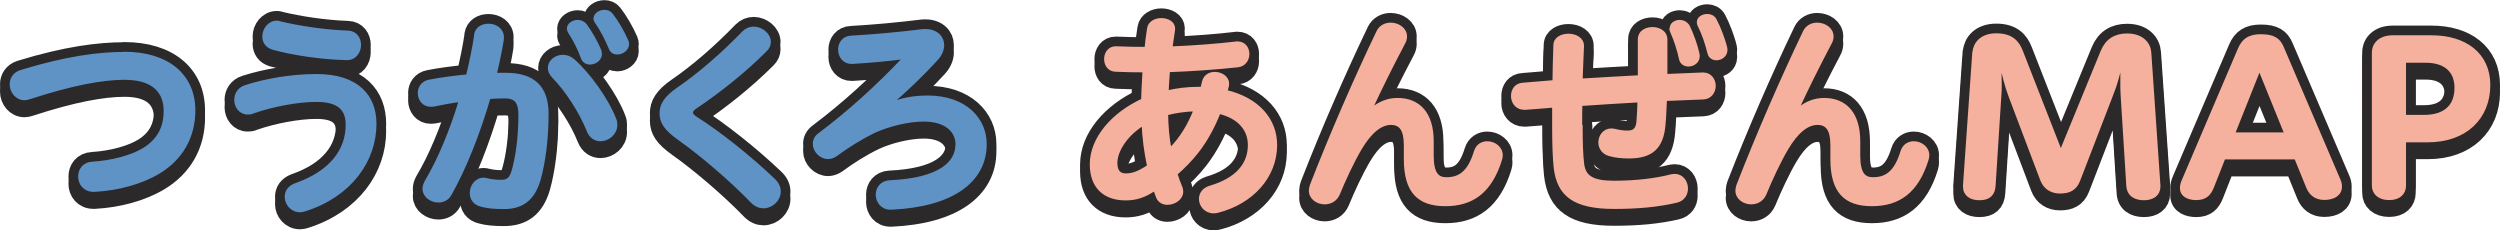 <?xml version="1.0" encoding="UTF-8"?><svg id="_レイヤー_2" xmlns="http://www.w3.org/2000/svg" viewBox="0 0 163.99 15.11"><defs><style>.cls-1{fill:#f5b19d;stroke:#f5b19d;}.cls-1,.cls-2,.cls-3{stroke-linecap:round;stroke-linejoin:round;}.cls-1,.cls-3{stroke-width:.23px;}.cls-2{fill:#2c292b;stroke:#2c292b;stroke-width:1.5px;}.cls-3{fill:#5f93c5;stroke:#5f93c5;}</style></defs><g id="design"><path class="cls-2" d="M8.15,3.99c2.86,0,4.55,1.46,4.55,3.73,0,1.72-.8,3.15-2.3,4.05-1.15.69-2.68,1.1-4.2,1.18h-.07c-.58,0-.89-.44-.89-.89,0-.42.26-.83.82-.86,1.3-.08,2.61-.43,3.41-.93.96-.6,1.38-1.44,1.38-2.51,0-1.26-.76-2.16-2.68-2.16-1.43,0-3.4.35-6.25,1.28-.12.04-.22.06-.31.06-.52,0-.86-.47-.86-.93,0-.35.19-.68.61-.82,3.02-.93,5.17-1.19,6.79-1.19Z"/><path class="cls-2" d="M20.75,5.45c2.75,0,3.83,1.4,3.83,3.15,0,2.4-1.6,4.68-4.58,5.63-.12.04-.22.06-.32.06-.54,0-.89-.46-.89-.9,0-.32.17-.62.6-.78,2.27-.79,3.4-2.22,3.4-3.94,0-1.04-.55-1.62-2.04-1.62-1.21,0-2.87.31-4.15.76-.12.06-.23.07-.35.07-.48,0-.77-.42-.77-.85,0-.36.2-.72.64-.86,1.31-.42,3-.72,4.63-.72ZM17.92,3.63c-.42-.11-.6-.43-.6-.76,0-.44.34-.92.83-.92.06,0,.12,0,.17.03,1.27.31,2.97.57,4.49.62.51.01.76.42.76.82,0,.44-.29.9-.82.89-1.72-.04-3.53-.32-4.84-.68Z"/><path class="cls-2" d="M31.21,2.77c.07-.43.44-.62.83-.62.44,0,.9.26.9.78,0,.06,0,.11-.01.17-.12.74-.28,1.5-.47,2.28.25-.01.5-.01.73-.01,1.82,0,2.68.87,2.68,2.58s-.22,3.23-.52,4.3c-.38,1.3-1.12,1.83-2.3,1.83-.61,0-1.06-.04-1.46-.15-.47-.11-.66-.44-.66-.79,0-.44.31-.89.79-.89.07,0,.13.01.2.03.32.08.66.11.95.11.41,0,.64-.14.8-.68.25-.86.45-2.19.45-3.71,0-.83-.29-1.18-.99-1.18-.34,0-.7.01-1.06.04-.67,2.3-1.56,4.59-2.56,6.36-.17.31-.47.43-.76.43-.45,0-.92-.32-.92-.78,0-.15.04-.29.13-.46.85-1.42,1.65-3.33,2.26-5.36-.63.08-1.24.19-1.79.31-.06.01-.12.01-.17.01-.48,0-.74-.39-.74-.79,0-.33.2-.68.64-.76.76-.15,1.63-.26,2.52-.35.22-.9.41-1.82.54-2.69ZM36.05,4.93c0-.42.41-.75.87-.75.22,0,.45.07.66.25,1.03.89,2.26,2.62,2.73,3.87.06.12.07.25.07.36,0,.56-.5.96-.99.96-.31,0-.63-.17-.79-.58-.51-1.29-1.47-2.72-2.27-3.53-.19-.19-.28-.4-.28-.58ZM37.3,2.35c0-.26.29-.46.6-.46.17,0,.35.07.48.22.31.42.74,1.14.96,1.71.01.07.03.14.03.19,0,.35-.35.58-.67.58-.2,0-.39-.1-.48-.32-.19-.54-.52-1.21-.83-1.67-.06-.1-.09-.18-.09-.26ZM39.05,1.67c0-.25.31-.44.6-.44.17,0,.34.06.45.21.32.4.76,1.14,1.01,1.73.03.07.04.14.04.19,0,.33-.35.57-.66.57-.19,0-.36-.08-.44-.29-.23-.56-.6-1.28-.92-1.73-.06-.08-.09-.17-.09-.24Z"/><path class="cls-2" d="M49.44,2.34c.51,0,1.01.42,1.01.89,0,.18-.07.37-.25.54-1.43,1.42-2.99,2.66-4.58,3.73-.19.12-.28.25-.28.36,0,.12.1.26.32.39,1.43.9,3.48,2.51,5.09,4.05.25.24.35.5.35.74,0,.53-.48.99-1.02.99-.25,0-.5-.1-.73-.33-1.41-1.46-3.35-3.11-4.82-4.15-.9-.64-1.15-1.08-1.15-1.64,0-.51.23-.99,1.12-1.6,1.36-.93,2.9-2.26,4.28-3.69.19-.19.42-.28.66-.28Z"/><path class="cls-2" d="M59.33,4.24c-1.03.13-2.08.24-3.45.32-.51.01-.79-.4-.79-.83,0-.39.25-.79.77-.8,1.34-.07,3.21-.24,4.62-.42.07-.01.16-.01.23-.01.7,0,1.11.43,1.11.94,0,.29-.13.62-.41.92-.95,1.04-2.07,2.1-3,2.89l.04.04c.74-.28,1.49-.43,2.4-.43,2.43,0,3.76,1.42,3.76,3.07,0,2.43-2.17,4.01-6.14,4.19h-.06c-.55,0-.85-.44-.85-.87,0-.4.26-.8.79-.83,3.34-.15,4.44-1.26,4.44-2.48,0-.86-.71-1.6-2.19-1.6-1.01,0-2.3.31-3.24.74-.92.44-1.81,1.01-2.54,1.55-.16.11-.34.17-.5.17-.47,0-.89-.43-.89-.89,0-.22.1-.44.34-.61,1.98-1.49,3.79-3.14,5.54-4.98v-.06Z"/><path class="cls-2" d="M78.86,6.28c.03-.14.07-.28.1-.43.09-.37.39-.54.73-.54.39,0,.82.25.82.65,0,.04,0,.08-.01.14-.03.12-.06.26-.1.39,2.13.5,3.26,1.87,3.26,3.5,0,2.05-1.52,3.75-3.77,4.33-.09.03-.19.04-.28.04-.52,0-.85-.42-.85-.83,0-.32.19-.62.6-.75,1.82-.53,2.61-1.54,2.61-2.79,0-.99-.64-1.83-2.01-2.16-.36.92-.82,1.79-1.43,2.58-.42.54-.89,1.01-1.41,1.47.1.33.22.64.34.93.03.08.04.17.04.25,0,.43-.48.74-.92.74-.26,0-.51-.11-.63-.39-.07-.17-.13-.35-.2-.54-.71.49-1.28.64-1.92.64-1.41,0-2.23-.82-2.23-2.25,0-1.67,1.37-3.29,3.37-4.21.01-.65.06-1.29.09-1.94-.64,0-1.27-.01-1.88-.04-.44-.01-.64-.37-.64-.72s.22-.72.64-.72h.04c.64.03,1.3.04,1.97.04.04-.44.1-.89.17-1.33.06-.37.44-.56.82-.56s.79.19.79.58c0,.04,0,.07-.01.11l-.17,1.17c1.5-.06,2.99-.17,4.26-.32.03-.01.07-.01.12-.01.45,0,.67.35.67.71s-.22.72-.66.76c-1.4.15-2.96.26-4.55.32-.03.47-.07.94-.09,1.43.64-.15,1.33-.24,2.03-.24h.32ZM74.99,8.6c-1.21.75-1.81,1.82-1.81,2.57,0,.57.26.8.66.8s.8-.1,1.52-.58c-.2-.93-.32-1.86-.36-2.79ZM76.74,10.32c.77-.75,1.3-1.68,1.68-2.65-.64.01-1.28.1-1.91.26.01.79.07,1.6.23,2.39Z"/><path class="cls-2" d="M92.2,10c0-1.01-.31-1.44-.96-1.44s-1.34.5-2.03,1.67c-.5.85-1.05,2.03-1.43,2.96-.17.4-.52.58-.89.58-.47,0-.92-.31-.92-.79,0-.11.03-.22.07-.35,1.31-3.37,2.89-6.99,4.36-10.06.16-.33.48-.49.82-.49.48,0,.96.31.96.79,0,.13-.03.28-.12.43-.83,1.57-1.52,2.97-2.17,4.37l.06.03c.54-.47,1.12-.68,1.72-.68,1.4,0,2.26.93,2.26,2.72v.94c0,1.21.36,1.54.95,1.54.85,0,1.49-.39,1.92-1.8.12-.39.44-.56.76-.56.44,0,.9.32.9.8,0,.08-.01.17-.04.26-.66,2.15-1.88,2.97-3.61,2.97s-2.61-.83-2.61-2.98v-.92Z"/><path class="cls-2" d="M103.7,8.72c0,1.11.03,1.96.1,2.5.1.85.63,1.22,2.05,1.22s2.73-.15,3.77-.42c.09-.01.16-.03.23-.03.48,0,.76.42.76.85,0,.36-.2.72-.66.82-1.22.28-2.52.4-4.07.4-2.58,0-3.64-.78-3.85-2.6-.07-.67-.1-1.53-.1-2.66v-1.39c-.63.06-1.27.1-1.88.15h-.06c-.5,0-.76-.4-.76-.79s.22-.74.68-.76c.67-.06,1.36-.11,2.04-.17.01-.78.03-1.58.06-2.41.01-.86,1.79-.85,1.78.06-.04.75-.06,1.5-.09,2.25,1.28-.08,2.56-.15,3.85-.22v-2.48c0-.46.42-.68.85-.68s.86.24.86.69v2.39c.83-.04,1.65-.07,2.42-.1h.04c.47,0,.71.39.71.76s-.23.76-.71.78c-.8.03-1.63.06-2.49.1-.03.56-.04,1.1-.09,1.62-.12,1.62-.89,2.15-2.3,2.15-.42,0-.85-.04-1.25-.15-.44-.12-.63-.46-.63-.79,0-.4.28-.8.74-.8.07,0,.15.01.23.03.31.08.58.11.83.11.41,0,.66-.17.7-.71.03-.43.06-.89.07-1.37-1.28.07-2.56.15-3.85.24-.01.49-.01.97-.01,1.43ZM109.64,2.34c0-.28.26-.44.55-.44.2,0,.41.1.54.31.23.46.52,1.25.64,1.82.01.04.01.1.01.14,0,.35-.32.56-.63.56-.23,0-.45-.13-.5-.39-.12-.57-.35-1.28-.57-1.76-.04-.08-.06-.15-.06-.22ZM111.42,1.92c0-.25.28-.42.57-.42.19,0,.39.08.5.28.25.46.57,1.28.7,1.85.01.04.01.08.01.12,0,.35-.32.56-.61.56-.2,0-.41-.11-.47-.35-.15-.62-.39-1.33-.66-1.85-.03-.07-.04-.13-.04-.19Z"/><path class="cls-2" d="M120.18,10c0-1.01-.31-1.44-.96-1.44s-1.34.5-2.03,1.67c-.5.85-1.05,2.03-1.43,2.96-.17.4-.52.58-.89.58-.47,0-.92-.31-.92-.79,0-.11.03-.22.07-.35,1.31-3.37,2.89-6.99,4.36-10.06.16-.33.48-.49.82-.49.48,0,.96.31.96.79,0,.13-.03.28-.12.43-.83,1.57-1.52,2.97-2.17,4.37l.06.03c.54-.47,1.12-.68,1.72-.68,1.4,0,2.26.93,2.26,2.72v.94c0,1.21.36,1.54.95,1.54.85,0,1.49-.39,1.92-1.8.12-.39.44-.56.76-.56.44,0,.9.32.9.8,0,.08-.01.17-.04.26-.66,2.15-1.88,2.97-3.61,2.97s-2.61-.83-2.61-2.98v-.92Z"/><path class="cls-2" d="M129.5,3.89c.05-.54.46-1.12,1.45-1.12s1.4.47,1.63,1.07l2.6,6.65,2.72-6.63c.31-.75.86-1.08,1.63-1.08.99,0,1.43.58,1.47,1.12l.6,8.73v.08c0,.51-.4.78-.96.78-.6,0-1.02-.26-1.05-.86l-.37-5.91c-.02-.28-.02-.56-.02-.85v-1.11h-.12c-.14.58-.27,1.17-.6,1.98l-2.14,5.55c-.23.61-.67.76-1.21.76s-.98-.25-1.19-.8l-2.06-5.44c-.27-.71-.43-1.4-.58-2.05h-.14c.02.37.03.8.03,1.25,0,.28,0,.56-.03.82l-.37,5.8c-.03.6-.35.86-.95.86-.56,0-.96-.26-.96-.78v-.08l.61-8.73Z"/><path class="cls-2" d="M150.59,10.82h-4.72l-.76,1.93c-.18.44-.43.74-1.04.74-.49,0-.96-.18-.96-.68,0-.14.03-.29.12-.49l3.68-8.62c.26-.61.66-.86,1.39-.86.86,0,1.18.26,1.39.75l3.71,8.67c.08.17.11.32.11.46,0,.5-.44.76-1.05.76-.55,0-.9-.29-1.08-.75l-.78-1.92ZM146.49,9.28h3.48l-1.76-4.34-1.73,4.34Z"/><path class="cls-2" d="M157.71,9.69v2.96c0,.46-.32.83-.99.83s-1.02-.37-1.02-.83V3.93c0-.57.43-1.03,1.25-1.03h2.55c2.21,0,3.74,1.14,3.74,3.15,0,2.12-1.5,3.64-3.98,3.64h-1.54ZM157.71,4.47v3.65h1.3c1.31,0,2.11-.62,2.11-1.89,0-1.1-.69-1.76-2.02-1.76h-1.39Z"/><path class="cls-2" d="M8.15,3.51c2.86,0,4.55,1.46,4.55,3.73,0,1.72-.8,3.15-2.3,4.05-1.15.69-2.68,1.1-4.2,1.18h-.07c-.58,0-.89-.44-.89-.89,0-.42.26-.83.82-.86,1.3-.08,2.61-.43,3.41-.93.96-.6,1.38-1.44,1.38-2.51,0-1.26-.76-2.16-2.68-2.16-1.43,0-3.4.35-6.25,1.28-.12.04-.22.06-.31.06-.52,0-.86-.47-.86-.93,0-.35.19-.68.61-.82,3.02-.93,5.17-1.19,6.79-1.19Z"/><path class="cls-2" d="M20.75,4.97c2.75,0,3.83,1.4,3.83,3.15,0,2.4-1.6,4.68-4.58,5.63-.12.04-.22.06-.32.06-.54,0-.89-.46-.89-.9,0-.32.17-.62.6-.78,2.27-.79,3.4-2.22,3.4-3.94,0-1.04-.55-1.62-2.04-1.62-1.21,0-2.87.31-4.15.76-.12.06-.23.07-.35.07-.48,0-.77-.42-.77-.85,0-.36.2-.72.64-.86,1.31-.42,3-.72,4.63-.72ZM17.92,3.15c-.42-.11-.6-.43-.6-.76,0-.44.34-.92.83-.92.06,0,.12,0,.17.03,1.27.31,2.97.57,4.49.62.51.01.76.42.76.82,0,.44-.29.9-.82.89-1.72-.04-3.53-.32-4.84-.68Z"/><path class="cls-2" d="M31.21,2.29c.07-.43.44-.62.83-.62.44,0,.9.26.9.78,0,.06,0,.11-.01.17-.12.74-.28,1.5-.47,2.28.25-.01.5-.01.73-.01,1.82,0,2.68.87,2.68,2.58s-.22,3.23-.52,4.3c-.38,1.3-1.12,1.83-2.3,1.83-.61,0-1.06-.04-1.46-.15-.47-.11-.66-.44-.66-.79,0-.44.31-.89.79-.89.07,0,.13.01.2.03.32.08.66.11.95.11.41,0,.64-.14.8-.68.25-.86.45-2.19.45-3.71,0-.83-.29-1.18-.99-1.18-.34,0-.7.01-1.06.04-.67,2.3-1.56,4.59-2.56,6.36-.17.31-.47.43-.76.43-.45,0-.92-.32-.92-.78,0-.15.04-.29.13-.46.85-1.42,1.65-3.33,2.26-5.36-.63.08-1.24.19-1.79.31-.06.01-.12.01-.17.01-.48,0-.74-.39-.74-.79,0-.33.2-.68.64-.76.76-.15,1.63-.26,2.52-.35.22-.9.41-1.82.54-2.69ZM36.05,4.46c0-.42.41-.75.87-.75.22,0,.45.07.66.25,1.03.89,2.26,2.62,2.73,3.87.06.12.07.25.07.36,0,.56-.5.96-.99.96-.31,0-.63-.17-.79-.58-.51-1.29-1.47-2.72-2.27-3.53-.19-.19-.28-.4-.28-.58ZM37.3,1.88c0-.26.29-.46.6-.46.17,0,.35.07.48.22.31.42.74,1.14.96,1.71.01.07.03.14.03.19,0,.35-.35.58-.67.58-.2,0-.39-.1-.48-.32-.19-.54-.52-1.21-.83-1.67-.06-.1-.09-.18-.09-.26ZM39.05,1.2c0-.25.31-.44.6-.44.17,0,.34.06.45.21.32.4.76,1.14,1.01,1.73.03.07.04.14.04.19,0,.33-.35.57-.66.57-.19,0-.36-.08-.44-.29-.23-.56-.6-1.28-.92-1.73-.06-.08-.09-.17-.09-.24Z"/><path class="cls-2" d="M49.44,1.86c.51,0,1.01.42,1.01.89,0,.18-.07.37-.25.54-1.43,1.42-2.99,2.66-4.58,3.73-.19.12-.28.25-.28.36,0,.12.1.26.32.39,1.43.9,3.48,2.51,5.09,4.05.25.24.35.5.35.74,0,.53-.48.99-1.02.99-.25,0-.5-.1-.73-.33-1.41-1.46-3.35-3.11-4.82-4.15-.9-.64-1.15-1.08-1.15-1.64,0-.51.23-.99,1.12-1.6,1.36-.93,2.9-2.26,4.28-3.69.19-.19.42-.28.66-.28Z"/><path class="cls-2" d="M59.33,3.76c-1.03.13-2.08.24-3.45.32-.51.01-.79-.4-.79-.83,0-.39.25-.79.77-.8,1.34-.07,3.21-.24,4.62-.42.07-.01.16-.01.23-.01.7,0,1.11.43,1.11.94,0,.29-.13.62-.41.92-.95,1.04-2.07,2.1-3,2.89l.04.04c.74-.28,1.49-.43,2.4-.43,2.43,0,3.76,1.42,3.76,3.07,0,2.43-2.17,4.01-6.14,4.19h-.06c-.55,0-.85-.44-.85-.87,0-.4.26-.8.79-.83,3.34-.15,4.44-1.26,4.44-2.48,0-.86-.71-1.6-2.19-1.6-1.01,0-2.3.31-3.24.74-.92.44-1.81,1.01-2.54,1.55-.16.11-.34.17-.5.17-.47,0-.89-.43-.89-.89,0-.22.1-.44.34-.61,1.98-1.49,3.79-3.14,5.54-4.98v-.06Z"/><path class="cls-2" d="M78.86,5.8c.03-.14.07-.28.1-.43.09-.37.39-.54.73-.54.39,0,.82.25.82.65,0,.04,0,.08-.01.14-.03.12-.06.26-.1.39,2.13.5,3.26,1.87,3.26,3.5,0,2.05-1.52,3.75-3.77,4.33-.09.03-.19.04-.28.04-.52,0-.85-.42-.85-.83,0-.32.19-.62.6-.75,1.82-.53,2.61-1.54,2.61-2.79,0-.99-.64-1.83-2.01-2.16-.36.92-.82,1.79-1.43,2.58-.42.54-.89,1.01-1.41,1.47.1.33.22.64.34.93.03.08.04.17.04.25,0,.43-.48.74-.92.74-.26,0-.51-.11-.63-.39-.07-.17-.13-.35-.2-.54-.71.49-1.28.64-1.92.64-1.41,0-2.23-.82-2.23-2.25,0-1.67,1.37-3.29,3.37-4.21.01-.65.06-1.29.09-1.94-.64,0-1.27-.01-1.88-.04-.44-.01-.64-.37-.64-.72s.22-.72.64-.72h.04c.64.03,1.3.04,1.97.04.04-.44.1-.89.17-1.33.06-.37.44-.56.82-.56s.79.19.79.58c0,.04,0,.07-.01.11l-.17,1.17c1.5-.06,2.99-.17,4.26-.32.03-.01.07-.01.12-.01.45,0,.67.35.67.71s-.22.72-.66.76c-1.4.15-2.96.26-4.55.32-.03.47-.07.94-.09,1.43.64-.15,1.33-.24,2.03-.24h.32ZM74.99,8.12c-1.21.75-1.81,1.82-1.81,2.57,0,.57.26.8.66.8s.8-.1,1.52-.58c-.2-.93-.32-1.86-.36-2.79ZM76.74,9.84c.77-.75,1.3-1.68,1.68-2.65-.64.01-1.28.1-1.91.26.01.79.07,1.6.23,2.39Z"/><path class="cls-2" d="M92.2,9.52c0-1.01-.31-1.44-.96-1.44s-1.34.5-2.03,1.67c-.5.85-1.05,2.03-1.43,2.96-.17.4-.52.58-.89.58-.47,0-.92-.31-.92-.79,0-.11.03-.22.07-.35,1.31-3.37,2.89-6.99,4.36-10.06.16-.33.48-.49.82-.49.48,0,.96.31.96.79,0,.13-.03.28-.12.43-.83,1.57-1.52,2.97-2.17,4.37l.06.03c.54-.47,1.12-.68,1.72-.68,1.4,0,2.26.93,2.26,2.72v.94c0,1.21.36,1.54.95,1.54.85,0,1.49-.39,1.92-1.8.12-.39.44-.56.76-.56.44,0,.9.32.9.8,0,.08-.01.17-.04.26-.66,2.15-1.88,2.97-3.61,2.97s-2.61-.83-2.61-2.98v-.92Z"/><path class="cls-2" d="M103.7,8.25c0,1.11.03,1.96.1,2.5.1.85.63,1.22,2.05,1.22s2.73-.15,3.77-.42c.09-.01.16-.03.23-.03.48,0,.76.42.76.85,0,.36-.2.72-.66.82-1.22.28-2.52.4-4.07.4-2.58,0-3.64-.78-3.85-2.6-.07-.67-.1-1.53-.1-2.66v-1.39c-.63.06-1.27.1-1.88.15h-.06c-.5,0-.76-.4-.76-.79s.22-.74.68-.76c.67-.06,1.36-.11,2.04-.17.01-.78.03-1.58.06-2.41.01-.86,1.79-.85,1.78.06-.04.75-.06,1.5-.09,2.25,1.28-.08,2.56-.15,3.85-.22v-2.48c0-.46.42-.68.85-.68s.86.24.86.69v2.39c.83-.04,1.65-.07,2.42-.1h.04c.47,0,.71.39.71.76s-.23.76-.71.78c-.8.03-1.63.06-2.49.1-.03.56-.04,1.1-.09,1.62-.12,1.62-.89,2.15-2.3,2.15-.42,0-.85-.04-1.25-.15-.44-.12-.63-.46-.63-.79,0-.4.28-.8.74-.8.07,0,.15.01.23.03.31.08.58.11.83.11.41,0,.66-.17.7-.71.03-.43.06-.89.07-1.37-1.28.07-2.56.15-3.85.24-.01.49-.01.97-.01,1.43ZM109.64,1.86c0-.28.26-.44.55-.44.2,0,.41.1.54.31.23.46.52,1.25.64,1.82.01.04.01.1.01.14,0,.35-.32.56-.63.56-.23,0-.45-.13-.5-.39-.12-.57-.35-1.28-.57-1.76-.04-.08-.06-.15-.06-.22ZM111.42,1.45c0-.25.28-.42.57-.42.19,0,.39.08.5.28.25.46.57,1.28.7,1.85.01.04.01.08.01.12,0,.35-.32.56-.61.56-.2,0-.41-.11-.47-.35-.15-.62-.39-1.33-.66-1.85-.03-.07-.04-.13-.04-.19Z"/><path class="cls-2" d="M120.18,9.52c0-1.01-.31-1.44-.96-1.44s-1.34.5-2.03,1.67c-.5.85-1.05,2.03-1.43,2.96-.17.4-.52.58-.89.58-.47,0-.92-.31-.92-.79,0-.11.03-.22.07-.35,1.31-3.37,2.89-6.99,4.36-10.06.16-.33.48-.49.82-.49.48,0,.96.31.96.79,0,.13-.03.28-.12.43-.83,1.57-1.52,2.97-2.17,4.37l.06.03c.54-.47,1.12-.68,1.72-.68,1.4,0,2.26.93,2.26,2.72v.94c0,1.21.36,1.54.95,1.54.85,0,1.49-.39,1.92-1.8.12-.39.44-.56.76-.56.44,0,.9.32.9.8,0,.08-.01.17-.04.26-.66,2.15-1.88,2.97-3.61,2.97s-2.61-.83-2.61-2.98v-.92Z"/><path class="cls-2" d="M129.5,3.42c.05-.54.46-1.12,1.45-1.12s1.4.47,1.63,1.07l2.6,6.65,2.72-6.63c.31-.75.86-1.08,1.63-1.08.99,0,1.43.58,1.47,1.12l.6,8.73v.08c0,.51-.4.78-.96.78-.6,0-1.02-.26-1.05-.86l-.37-5.91c-.02-.28-.02-.56-.02-.85v-1.11h-.12c-.14.58-.27,1.17-.6,1.98l-2.14,5.55c-.23.61-.67.76-1.21.76s-.98-.25-1.19-.8l-2.06-5.44c-.27-.71-.43-1.4-.58-2.05h-.14c.02.37.03.8.03,1.25,0,.28,0,.56-.03.82l-.37,5.8c-.03.6-.35.86-.95.86-.56,0-.96-.26-.96-.78v-.08l.61-8.73Z"/><path class="cls-2" d="M150.59,10.34h-4.72l-.76,1.93c-.18.44-.43.74-1.04.74-.49,0-.96-.18-.96-.68,0-.14.03-.29.12-.49l3.68-8.62c.26-.61.66-.86,1.39-.86.86,0,1.18.26,1.39.75l3.71,8.67c.08.17.11.32.11.46,0,.5-.44.76-1.05.76-.55,0-.9-.29-1.08-.75l-.78-1.92ZM146.49,8.8h3.48l-1.76-4.34-1.73,4.34Z"/><path class="cls-2" d="M157.71,9.22v2.96c0,.46-.32.83-.99.83s-1.02-.37-1.02-.83V3.46c0-.57.43-1.03,1.25-1.03h2.55c2.21,0,3.74,1.14,3.74,3.15,0,2.12-1.5,3.64-3.98,3.64h-1.54ZM157.71,4v3.65h1.3c1.31,0,2.11-.62,2.11-1.89,0-1.1-.69-1.76-2.02-1.76h-1.39Z"/><path class="cls-3" d="M8.15,3.51c2.86,0,4.55,1.46,4.55,3.73,0,1.72-.8,3.15-2.3,4.05-1.15.69-2.68,1.1-4.2,1.18h-.07c-.58,0-.89-.44-.89-.89,0-.42.26-.83.82-.86,1.3-.08,2.61-.43,3.41-.93.96-.6,1.38-1.44,1.38-2.51,0-1.26-.76-2.16-2.68-2.16-1.43,0-3.4.35-6.25,1.28-.12.04-.22.06-.31.06-.52,0-.86-.47-.86-.93,0-.35.19-.68.61-.82,3.02-.93,5.17-1.19,6.79-1.19Z"/><path class="cls-3" d="M20.75,4.97c2.75,0,3.83,1.4,3.83,3.15,0,2.4-1.6,4.68-4.58,5.63-.12.04-.22.06-.32.06-.54,0-.89-.46-.89-.9,0-.32.17-.62.6-.78,2.27-.79,3.4-2.22,3.4-3.94,0-1.04-.55-1.62-2.04-1.62-1.21,0-2.87.31-4.15.76-.12.06-.23.07-.35.07-.48,0-.77-.42-.77-.85,0-.36.2-.72.64-.86,1.31-.42,3-.72,4.63-.72ZM17.92,3.15c-.42-.11-.6-.43-.6-.76,0-.44.34-.92.83-.92.06,0,.12,0,.17.03,1.27.31,2.97.57,4.49.62.51.01.76.42.76.82,0,.44-.29.9-.82.89-1.72-.04-3.53-.32-4.84-.68Z"/><path class="cls-3" d="M31.21,2.29c.07-.43.44-.62.83-.62.44,0,.9.26.9.78,0,.06,0,.11-.01.17-.12.74-.28,1.5-.47,2.28.25-.01.5-.01.73-.01,1.82,0,2.68.87,2.68,2.58s-.22,3.23-.52,4.3c-.38,1.3-1.12,1.83-2.3,1.83-.61,0-1.06-.04-1.46-.15-.47-.11-.66-.44-.66-.79,0-.44.31-.89.79-.89.07,0,.13.01.2.03.32.08.66.11.95.11.41,0,.64-.14.8-.68.25-.86.45-2.19.45-3.71,0-.83-.29-1.18-.99-1.18-.34,0-.7.01-1.06.04-.67,2.3-1.56,4.59-2.56,6.36-.17.31-.47.43-.76.43-.45,0-.92-.32-.92-.78,0-.15.04-.29.13-.46.85-1.42,1.65-3.33,2.26-5.36-.63.08-1.24.19-1.79.31-.06.01-.12.01-.17.01-.48,0-.74-.39-.74-.79,0-.33.2-.68.64-.76.76-.15,1.63-.26,2.52-.35.22-.9.41-1.82.54-2.69ZM36.05,4.46c0-.42.41-.75.87-.75.22,0,.45.07.66.25,1.03.89,2.26,2.62,2.73,3.87.06.12.07.25.07.36,0,.56-.5.96-.99.96-.31,0-.63-.17-.79-.58-.51-1.29-1.47-2.72-2.27-3.53-.19-.19-.28-.4-.28-.58ZM37.3,1.88c0-.26.29-.46.6-.46.17,0,.35.07.48.22.31.42.74,1.14.96,1.71.01.07.03.14.03.19,0,.35-.35.58-.67.58-.2,0-.39-.1-.48-.32-.19-.54-.52-1.21-.83-1.67-.06-.1-.09-.18-.09-.26ZM39.05,1.2c0-.25.31-.44.6-.44.17,0,.34.06.45.21.32.4.76,1.14,1.01,1.73.03.07.04.14.04.19,0,.33-.35.57-.66.57-.19,0-.36-.08-.44-.29-.23-.56-.6-1.28-.92-1.73-.06-.08-.09-.17-.09-.24Z"/><path class="cls-3" d="M49.44,1.86c.51,0,1.01.42,1.01.89,0,.18-.07.37-.25.54-1.43,1.42-2.99,2.66-4.58,3.73-.19.12-.28.25-.28.36,0,.12.1.26.32.39,1.43.9,3.48,2.51,5.09,4.05.25.24.35.5.35.74,0,.53-.48.99-1.02.99-.25,0-.5-.1-.73-.33-1.41-1.46-3.35-3.11-4.82-4.15-.9-.64-1.15-1.08-1.15-1.64,0-.51.23-.99,1.12-1.6,1.36-.93,2.9-2.26,4.28-3.69.19-.19.42-.28.66-.28Z"/><path class="cls-3" d="M59.33,3.76c-1.03.13-2.08.24-3.45.32-.51.01-.79-.4-.79-.83,0-.39.25-.79.77-.8,1.34-.07,3.21-.24,4.62-.42.07-.01.16-.01.23-.01.7,0,1.11.43,1.11.94,0,.29-.13.62-.41.92-.95,1.04-2.07,2.1-3,2.89l.04.04c.74-.28,1.49-.43,2.4-.43,2.43,0,3.76,1.42,3.76,3.07,0,2.43-2.17,4.01-6.14,4.19h-.06c-.55,0-.85-.44-.85-.87,0-.4.26-.8.79-.83,3.34-.15,4.44-1.26,4.44-2.48,0-.86-.71-1.6-2.19-1.6-1.01,0-2.3.31-3.24.74-.92.44-1.81,1.01-2.54,1.55-.16.11-.34.17-.5.17-.47,0-.89-.43-.89-.89,0-.22.1-.44.34-.61,1.98-1.49,3.79-3.14,5.54-4.98v-.06Z"/><path class="cls-1" d="M78.86,5.8c.03-.14.07-.28.1-.43.09-.37.39-.54.73-.54.39,0,.82.25.82.65,0,.04,0,.08-.01.14-.03.12-.06.26-.1.39,2.13.5,3.26,1.87,3.26,3.5,0,2.05-1.52,3.75-3.77,4.33-.09.03-.19.04-.28.04-.52,0-.85-.42-.85-.83,0-.32.19-.62.6-.75,1.82-.53,2.61-1.54,2.61-2.79,0-.99-.64-1.83-2.01-2.16-.36.92-.82,1.79-1.43,2.58-.42.54-.89,1.01-1.41,1.47.1.33.22.64.34.93.03.08.04.17.04.25,0,.43-.48.74-.92.74-.26,0-.51-.11-.63-.39-.07-.17-.13-.35-.2-.54-.71.49-1.28.64-1.92.64-1.41,0-2.23-.82-2.23-2.25,0-1.67,1.37-3.29,3.37-4.21.01-.65.06-1.29.09-1.94-.64,0-1.27-.01-1.88-.04-.44-.01-.64-.37-.64-.72s.22-.72.64-.72h.04c.64.03,1.3.04,1.97.04.04-.44.1-.89.17-1.33.06-.37.44-.56.82-.56s.79.19.79.58c0,.04,0,.07-.01.11l-.17,1.17c1.5-.06,2.99-.17,4.26-.32.03-.01.07-.01.12-.01.45,0,.67.35.67.71s-.22.72-.66.76c-1.4.15-2.96.26-4.55.32-.03.47-.07.94-.09,1.43.64-.15,1.33-.24,2.03-.24h.32ZM74.99,8.12c-1.21.75-1.81,1.82-1.81,2.57,0,.57.26.8.66.8s.8-.1,1.52-.58c-.2-.93-.32-1.86-.36-2.79ZM76.74,9.84c.77-.75,1.3-1.68,1.68-2.65-.64.01-1.28.1-1.91.26.01.79.07,1.6.23,2.39Z"/><path class="cls-1" d="M92.2,9.52c0-1.01-.31-1.44-.96-1.44s-1.34.5-2.03,1.67c-.5.85-1.05,2.03-1.43,2.96-.17.4-.52.58-.89.58-.47,0-.92-.31-.92-.79,0-.11.03-.22.07-.35,1.31-3.37,2.89-6.99,4.36-10.06.16-.33.48-.49.82-.49.48,0,.96.31.96.79,0,.13-.03.28-.12.43-.83,1.57-1.52,2.97-2.17,4.37l.06.03c.54-.47,1.12-.68,1.72-.68,1.4,0,2.26.93,2.26,2.72v.94c0,1.21.36,1.54.95,1.54.85,0,1.49-.39,1.92-1.8.12-.39.44-.56.76-.56.44,0,.9.32.9.8,0,.08-.01.17-.04.26-.66,2.15-1.88,2.97-3.61,2.97s-2.61-.83-2.61-2.98v-.92Z"/><path class="cls-1" d="M103.7,8.25c0,1.11.03,1.96.1,2.5.1.85.63,1.22,2.05,1.22s2.73-.15,3.77-.42c.09-.01.16-.03.23-.03.48,0,.76.42.76.85,0,.36-.2.72-.66.82-1.22.28-2.52.4-4.07.4-2.58,0-3.64-.78-3.85-2.6-.07-.67-.1-1.53-.1-2.66v-1.39c-.63.06-1.27.1-1.88.15h-.06c-.5,0-.76-.4-.76-.79s.22-.74.68-.76c.67-.06,1.36-.11,2.04-.17.01-.78.03-1.58.06-2.41.01-.86,1.79-.85,1.78.06-.04.75-.06,1.5-.09,2.25,1.28-.08,2.56-.15,3.85-.22v-2.48c0-.46.42-.68.85-.68s.86.24.86.69v2.39c.83-.04,1.65-.07,2.42-.1h.04c.47,0,.71.39.71.76s-.23.76-.71.78c-.8.03-1.63.06-2.49.1-.03.56-.04,1.1-.09,1.62-.12,1.62-.89,2.15-2.3,2.15-.42,0-.85-.04-1.25-.15-.44-.12-.63-.46-.63-.79,0-.4.28-.8.74-.8.07,0,.15.01.23.03.31.08.58.11.83.11.41,0,.66-.17.7-.71.03-.43.06-.89.07-1.37-1.28.07-2.56.15-3.85.24-.01.49-.01.97-.01,1.43ZM109.64,1.86c0-.28.26-.44.55-.44.2,0,.41.1.54.31.23.46.52,1.25.64,1.82.01.04.01.1.01.14,0,.35-.32.56-.63.56-.23,0-.45-.13-.5-.39-.12-.57-.35-1.28-.57-1.76-.04-.08-.06-.15-.06-.22ZM111.42,1.45c0-.25.28-.42.57-.42.19,0,.39.08.5.28.25.46.57,1.28.7,1.85.01.04.01.08.01.12,0,.35-.32.56-.61.56-.2,0-.41-.11-.47-.35-.15-.62-.39-1.33-.66-1.85-.03-.07-.04-.13-.04-.19Z"/><path class="cls-1" d="M120.18,9.52c0-1.01-.31-1.44-.96-1.44s-1.34.5-2.03,1.67c-.5.85-1.05,2.03-1.43,2.96-.17.4-.52.58-.89.58-.47,0-.92-.31-.92-.79,0-.11.03-.22.07-.35,1.31-3.37,2.89-6.99,4.36-10.06.16-.33.48-.49.82-.49.48,0,.96.31.96.79,0,.13-.03.28-.12.43-.83,1.57-1.52,2.97-2.17,4.37l.06.03c.54-.47,1.12-.68,1.72-.68,1.4,0,2.26.93,2.26,2.72v.94c0,1.21.36,1.54.95,1.54.85,0,1.49-.39,1.92-1.8.12-.39.44-.56.76-.56.44,0,.9.32.9.8,0,.08-.01.17-.04.26-.66,2.15-1.88,2.97-3.61,2.97s-2.61-.83-2.61-2.98v-.92Z"/><path class="cls-1" d="M129.5,3.42c.05-.54.46-1.12,1.45-1.12s1.4.47,1.63,1.07l2.6,6.65,2.72-6.63c.31-.75.86-1.08,1.63-1.08.99,0,1.43.58,1.47,1.12l.6,8.73v.08c0,.51-.4.78-.96.78-.6,0-1.02-.26-1.05-.86l-.37-5.91c-.02-.28-.02-.56-.02-.85v-1.11h-.12c-.14.58-.27,1.17-.6,1.98l-2.14,5.55c-.23.61-.67.76-1.21.76s-.98-.25-1.19-.8l-2.06-5.44c-.27-.71-.43-1.4-.58-2.05h-.14c.02.37.03.8.03,1.25,0,.28,0,.56-.03.82l-.37,5.8c-.03.6-.35.86-.95.86-.56,0-.96-.26-.96-.78v-.08l.61-8.73Z"/><path class="cls-1" d="M150.59,10.34h-4.72l-.76,1.93c-.18.44-.43.74-1.04.74-.49,0-.96-.18-.96-.68,0-.14.03-.29.12-.49l3.68-8.62c.26-.61.66-.86,1.39-.86.86,0,1.18.26,1.39.75l3.71,8.67c.08.17.11.32.11.46,0,.5-.44.76-1.05.76-.55,0-.9-.29-1.08-.75l-.78-1.92ZM146.49,8.8h3.48l-1.76-4.34-1.73,4.34Z"/><path class="cls-1" d="M157.71,9.22v2.96c0,.46-.32.83-.99.83s-1.02-.37-1.02-.83V3.46c0-.57.43-1.03,1.25-1.03h2.55c2.21,0,3.74,1.14,3.74,3.15,0,2.12-1.5,3.64-3.98,3.64h-1.54ZM157.71,4v3.65h1.3c1.31,0,2.11-.62,2.11-1.89,0-1.1-.69-1.76-2.02-1.76h-1.39Z"/></g></svg>